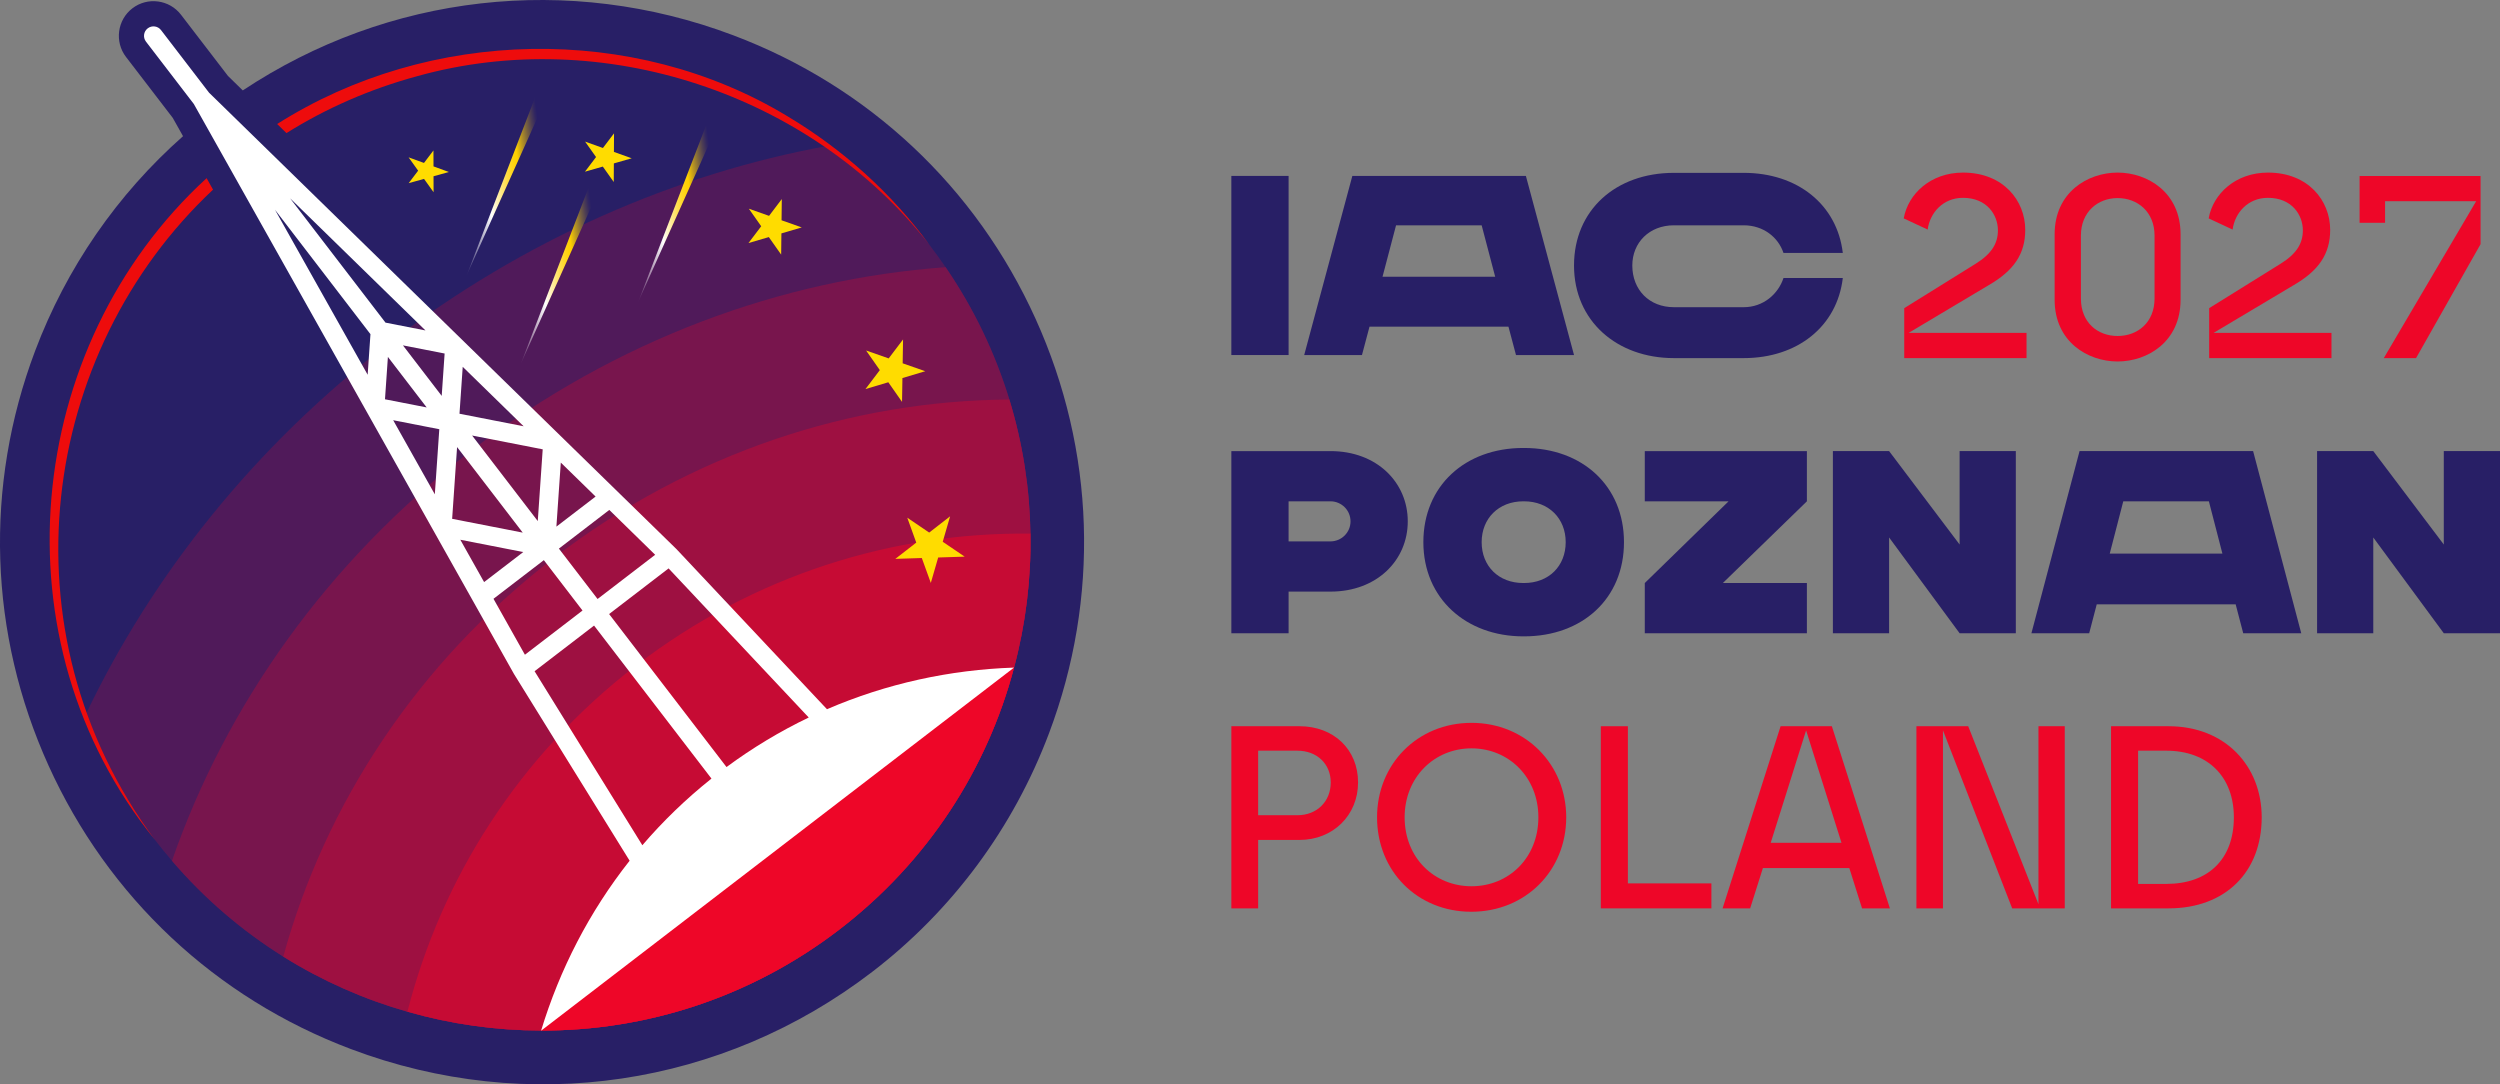 <?xml version="1.0" encoding="UTF-8"?><svg id="Layer_2" xmlns="http://www.w3.org/2000/svg" xmlns:xlink="http://www.w3.org/1999/xlink" viewBox="0 0 421.875 182.982"><rect x="0" y="0" width="421.875" height="182.982" fill="#808080" stroke="none"/><defs><linearGradient id="linear-gradient" x1="82.098" y1="248.849" x2="96.641" y2="248.849" gradientTransform="translate(-66.08 -252.551) rotate(-8.052) scale(1.311 1.276)" gradientUnits="userSpaceOnUse"><stop offset=".031" stop-color="#501a5a"/><stop offset=".335" stop-color="#fff"/><stop offset=".387" stop-color="#fff4c4"/><stop offset=".453" stop-color="#ffe77f"/><stop offset=".513" stop-color="#ffdd48"/><stop offset=".564" stop-color="#ffd621"/><stop offset=".605" stop-color="#ffd108"/><stop offset=".63" stop-color="#ffd000"/><stop offset=".689" stop-color="#ba9720"/><stop offset=".748" stop-color="#7b643e"/><stop offset=".798" stop-color="#4e3e53"/><stop offset=".836" stop-color="#322761"/><stop offset=".859" stop-color="#281f66"/></linearGradient><linearGradient id="linear-gradient-2" x1="76.833" y1="236.191" x2="91.376" y2="236.191" gradientTransform="translate(-66.08 -252.551) rotate(-8.052) scale(1.311 1.276)" gradientUnits="userSpaceOnUse"><stop offset=".03" stop-color="#281f66"/><stop offset=".335" stop-color="#fff"/><stop offset=".387" stop-color="#fff4c4"/><stop offset=".453" stop-color="#ffe77f"/><stop offset=".513" stop-color="#ffdd48"/><stop offset=".564" stop-color="#ffd621"/><stop offset=".605" stop-color="#ffd108"/><stop offset=".63" stop-color="#ffd000"/><stop offset=".689" stop-color="#ba9720"/><stop offset=".748" stop-color="#7b643e"/><stop offset=".798" stop-color="#4e3e53"/><stop offset=".837" stop-color="#322761"/><stop offset=".859" stop-color="#281f66"/></linearGradient><linearGradient id="linear-gradient-3" x1="98.227" y1="242.834" x2="112.77" y2="242.834" gradientTransform="translate(-66.08 -252.551) rotate(-8.052) scale(1.311 1.276)" gradientUnits="userSpaceOnUse"><stop offset=".031" stop-color="#501a5a"/><stop offset=".335" stop-color="#fff"/><stop offset=".387" stop-color="#fff4c4"/><stop offset=".453" stop-color="#ffe77f"/><stop offset=".513" stop-color="#ffdd48"/><stop offset=".564" stop-color="#ffd621"/><stop offset=".605" stop-color="#ffd108"/><stop offset=".63" stop-color="#ffd000"/><stop offset=".689" stop-color="#ba9720"/><stop offset=".748" stop-color="#7b643e"/><stop offset=".798" stop-color="#4e3e53"/><stop offset=".837" stop-color="#322761"/><stop offset=".859" stop-color="#281f66"/></linearGradient></defs><g id="Components"><g id="_810324d9-14af-41f7-81e7-84c5e4fc6338_1"><path d="M123.716,5.947C95.933-4.533,65.465-.997,40.97,15.258l-2.501-2.443-7.92-10.322c-1.966-2.563-5.646-3.054-8.209-1.088-2.555,1.96-3.04,5.648-1.074,8.21l7.889,10.282,1.732,3.085c-11.114,9.819-19.686,22.235-24.964,36.237-8.614,22.849-7.813,47.688,2.254,69.94,10.067,22.252,28.195,39.254,51.046,47.873,29.798,11.24,62.688,6.364,87.98-13.043,13.48-10.344,23.789-24.255,29.811-40.231,8.613-22.849,7.813-47.688-2.254-69.939-10.067-22.252-28.195-39.254-51.046-47.873Z" style="fill:#281f66; stroke-width:0px;"/><path d="M156.907,41.404c.925,1.206,1.819,2.436,2.661,3.681,4.81,7.024,8.383,14.555,10.76,22.335,2.264,7.402,3.443,15.017,3.561,22.628.13,7.627-.802,15.25-2.769,22.608-4.497,16.988-14.458,32.673-29.484,44.203-15.034,11.536-32.754,17.091-50.336,17.045-7.622-.012-15.213-1.083-22.546-3.182-7.321-2.084-14.386-5.196-20.95-9.298-6.9-4.31-13.25-9.711-18.783-16.166-.985-1.135-1.942-2.317-2.867-3.523-5.053-6.585-8.953-13.688-11.725-21.078,11.19-23.511,28.436-45.289,51.245-62.791,22.809-17.502,48.317-28.529,73.921-33.239,6.413,4.596,12.265,10.202,17.312,16.779Z" style="fill:#501a5a; stroke-width:0px;"/><path d="M159.567,45.086c4.81,7.024,8.383,14.555,10.76,22.335,2.264,7.402,3.443,15.017,3.561,22.628.13,7.627-.802,15.25-2.769,22.608-4.497,16.988-14.458,32.673-29.484,44.203-15.034,11.536-32.754,17.091-50.336,17.045-7.622-.012-15.213-1.083-22.546-3.182-7.321-2.084-14.386-5.196-20.95-9.298-6.9-4.31-13.25-9.711-18.783-16.166,9.083-26.142,26.184-50.557,50.563-69.264,24.38-18.707,52.389-28.906,79.983-30.907Z" style="fill:#78154d; stroke-width:0px;"/><path d="M170.328,67.421c2.264,7.402,3.443,15.017,3.561,22.628.13,7.627-.802,15.25-2.769,22.608-4.497,16.988-14.458,32.673-29.484,44.203-15.034,11.536-32.754,17.091-50.336,17.045-7.622-.012-15.213-1.083-22.546-3.182-7.321-2.084-14.386-5.196-20.95-9.298,7.033-25.577,22.509-49.514,45.691-67.302,23.174-17.782,50.301-26.535,76.833-26.701Z" style="fill:#9e1041; stroke-width:0px;"/><path d="M173.889,90.049c.13,7.627-.802,15.25-2.769,22.608-4.497,16.988-14.458,32.673-29.484,44.203-15.034,11.536-32.754,17.091-50.336,17.045-7.622-.012-15.213-1.083-22.546-3.182,5.728-22.432,18.794-43.235,38.651-58.473,19.866-15.243,43.334-22.474,66.484-22.201Z" style="fill:#c60b34; stroke-width:0px;"/><path d="M141.636,156.859c-15.034,11.536-32.754,17.091-50.336,17.045,5.139-16.876,15.225-32.166,30.021-43.519,14.788-11.347,32.167-17.133,49.798-17.729-4.497,16.988-14.458,32.673-29.484,44.203Z" style="fill:#ee0628; stroke-width:0px;"/><path d="M34.865,30.064l1.085,1.94C6.796,59.355-.003,106.444,26.094,141.654-.989,108.297,3.799,58.554,34.865,30.064ZM132.947,19.655c-26.082-15.822-60.569-14.985-86.173,1.272l1.567,1.533c6.615-4.143,13.999-7.414,22.062-9.605,31.202-8.716,66.373,2.854,86.444,28.469-6.378-8.706-14.584-16.099-23.9-21.669Z" style="fill:#ee0c0c; stroke-width:0px;"/><path d="M171.111,112.657c-10.796.365-21.491,2.684-31.559,7.024l-25.389-27.01-.046-.046L35.279,15.643l-8.107-10.566c-.538-.701-1.542-.833-2.244-.295s-.833,1.542-.295,2.244l8.074,10.523,54.022,96.177,19.52,31.522c-6.796,8.607-11.802,18.345-14.94,28.683l79.801-61.271ZM100.506,83.792l-6.614,5.075.744-10.806,5.87,5.731ZM88.359,71.933l-10.82-2.115.545-7.916,10.275,10.031ZM48.951,33.46l22.845,22.303-6.743-1.319-16.102-20.984ZM67.997,58.281l7.033,1.375-.492,7.15-6.542-8.525ZM79.671,73.495l11.911,2.329-.833,12.108-11.078-14.437ZM94.314,92.577l8.505-6.526,7.74,7.569-9.721,7.459-6.524-8.503ZM112.823,95.917l23.652,25.164c-4.807,2.303-9.45,5.09-13.876,8.359l-19.813-25.821,10.037-7.702ZM46.4,35.392l16.114,21.001-.471,6.849-15.643-27.85ZM65.458,60.229l6.542,8.525-7.033-1.375.492-7.15ZM66.35,70.91l7.782,1.522-.756,10.986-7.026-12.508ZM77.132,75.443l11.078,14.437-11.911-2.329.833-12.108ZM77.68,91.082l10.619,2.076-6.606,5.069-4.013-7.145ZM83.277,101.046l8.498-6.521,6.524,8.503-9.72,7.458-5.303-9.44ZM90.21,113.269l10.037-7.702,19.813,25.821c-4.303,3.431-8.196,7.197-11.664,11.247l-18.186-29.367Z" style="fill:#fff; stroke-width:0px;"/><path d="M71.548,27.496l1.598-2.109.008,2.693,2.598.944-2.593.72.008,2.693-1.611-2.248-2.593.72,1.598-2.109-1.611-2.248,2.598.944ZM98.736,23.898l1.847,2.603-1.873,2.473,3.014-.864,1.847,2.603.017-3.137,3.015-.864-3.004-1.075.017-3.137-1.873,2.473-3.004-1.075ZM126.371,35.223l2.082,2.958-2.149,2.836,3.436-1.008,2.082,2.958.041-3.581,3.436-1.008-3.411-1.206.041-3.581-2.149,2.836-3.41-1.206ZM146.152,59.144l2.318,3.314-2.425,3.199,3.857-1.151,2.318,3.313.066-4.025,3.857-1.151-3.817-1.336.066-4.025-2.425,3.199-3.816-1.336ZM153.102,87.362l1.517,4.205-3.53,2.743,4.468-.144,1.518,4.205,1.244-4.294,4.468-.144-3.699-2.51,1.244-4.294-3.53,2.743-3.699-2.51Z" style="fill:#ffdc00; stroke-width:0px;"/><polygon points="100.116 29.594 87.85 61.475 101.863 30.275 100.116 29.594" style="fill:url(#linear-gradient); stroke-width:0px;"/><polygon points="91.021 14.567 78.754 46.448 92.768 15.248 91.021 14.567" style="fill:url(#linear-gradient-2); stroke-width:0px;"/><polygon points="119.974 19.032 107.707 50.913 121.721 19.713 119.974 19.032" style="fill:url(#linear-gradient-3); stroke-width:0px;"/><path d="M207.79,29.686h9.66v30.227h-9.66v-30.227Z" style="fill:#281f66; stroke-width:0px;"/><path d="M254.552,55.12h-23.447l-1.274,4.794h-9.748l8.124-30.227h29.287l8.124,30.227h-9.793l-1.274-4.794ZM252.313,46.7l-2.283-8.68h-14.446l-2.284,8.68h19.013Z" style="fill:#281f66; stroke-width:0px;"/><path d="M300.962,46.916h10.011c-.967,8.161-7.64,13.516-16.729,13.516h-11.768c-9.616,0-16.861-6.261-16.861-15.632,0-9.328,7.026-15.632,16.861-15.632h11.768c9.089,0,15.763,5.354,16.729,13.516h-10.011c-.878-2.635-3.381-4.664-6.718-4.664h-11.768c-4.171,0-7.025,2.937-7.025,6.78,0,4.102,2.854,7.039,7.025,7.039h11.768c3.337,0,5.84-2.246,6.718-4.923Z" style="fill:#281f66; stroke-width:0px;"/><path d="M321.341,52.001l12.075-7.509c2.678-1.669,3.732-3.425,3.732-5.62,0-2.634-1.887-5.488-5.884-5.488-3.381,0-5.577,2.502-5.972,5.356l-4.039-1.887c.746-4.172,4.566-7.728,10.011-7.728,6.806,0,10.495,4.742,10.495,9.66,0,4.083-1.932,6.893-6.192,9.352l-13.48,8.035h19.891v4.26h-20.638v-8.431Z" style="fill:#ee0628; stroke-width:0px;"/><path d="M346.719,50.595v-11.065c0-7.07,5.577-10.406,10.626-10.406s10.626,3.337,10.626,10.406v11.065c0,7.07-5.577,10.406-10.626,10.406s-10.626-3.337-10.626-10.406ZM357.345,56.699c3.381,0,6.235-2.283,6.235-6.323v-10.626c0-3.995-2.854-6.323-6.235-6.323-3.337,0-6.192,2.327-6.192,6.323v10.626c0,4.04,2.81,6.323,6.192,6.323Z" style="fill:#ee0628; stroke-width:0px;"/><path d="M372.799,52.001l12.075-7.509c2.678-1.669,3.732-3.425,3.732-5.62,0-2.634-1.887-5.488-5.884-5.488-3.381,0-5.577,2.502-5.972,5.356l-4.039-1.887c.746-4.172,4.566-7.728,10.011-7.728,6.806,0,10.495,4.742,10.495,9.66,0,4.083-1.932,6.893-6.192,9.352l-13.48,8.035h19.891v4.26h-20.638v-8.431Z" style="fill:#ee0628; stroke-width:0px;"/><path d="M417.849,33.953h-15.368v3.645h-4.303v-7.903h20.418v11.504l-10.889,19.233h-5.445l15.588-26.478Z" style="fill:#ee0628; stroke-width:0px;"/><path d="M377.271,101.985h-23.447l-1.274,4.874h-9.748l8.124-30.737h29.287l8.124,30.737h-9.793l-1.274-4.874ZM375.031,93.423l-2.283-8.826h-14.446l-2.284,8.826h19.013Z" style="fill:#281f66; stroke-width:0px;"/><path d="M237.561,87.978c0,6.543-5.181,11.856-13.041,11.856h-7.07v7.026h-9.66v-30.737h16.73c7.859,0,13.041,5.313,13.041,11.855ZM227.9,87.978c0-1.887-1.537-3.381-3.381-3.381h-7.07v6.762h7.07c1.844,0,3.381-1.493,3.381-3.381Z" style="fill:#281f66; stroke-width:0px;"/><path d="M274.047,91.491c0,9.528-7.026,15.895-16.861,15.895h-.132c-9.616,0-16.861-6.367-16.861-15.895,0-9.485,7.026-15.896,16.861-15.896h.132c9.835,0,16.861,6.411,16.861,15.896ZM264.211,91.491c0-3.996-2.854-6.894-7.025-6.894h-.132c-4.171,0-7.025,2.898-7.025,6.894,0,4.039,2.854,6.894,7.025,6.894h.132c4.171,0,7.025-2.855,7.025-6.894Z" style="fill:#281f66; stroke-width:0px;"/><path d="M304.913,84.597l-14.183,13.788h14.183v8.474h-27.356v-8.474l14.139-13.788h-14.139v-8.474h27.356v8.474Z" style="fill:#281f66; stroke-width:0px;"/><path d="M340.17,76.123v30.737h-9.485l-11.899-16.159v16.159h-9.485v-30.737h9.485l11.899,15.763v-15.763h9.485Z" style="fill:#281f66; stroke-width:0px;"/><path d="M421.875,76.123v30.737h-9.485l-11.899-16.159v16.159h-9.485v-30.737h9.485l11.899,15.763v-15.763h9.485Z" style="fill:#281f66; stroke-width:0px;"/><path d="M207.79,122.551h11.504c5.753,0,9.88,3.908,9.88,9.484,0,5.533-4.216,9.704-9.88,9.704h-6.981v11.549h-4.523v-30.737ZM218.943,137.568c3.293,0,5.62-2.327,5.62-5.533,0-3.117-2.327-5.356-5.62-5.356h-6.631v10.889h6.631Z" style="fill:#ee0628; stroke-width:0px;"/><path d="M232.378,137.919c0-9.002,6.85-15.939,15.939-15.939,9.133,0,15.983,7.025,15.983,15.939,0,9.001-6.85,15.939-16.028,15.939-9.089,0-15.895-6.849-15.895-15.939ZM248.317,149.555c6.279,0,11.285-4.786,11.285-11.635,0-6.763-5.006-11.636-11.285-11.636s-11.286,4.873-11.286,11.636c0,6.849,5.006,11.635,11.286,11.635Z" style="fill:#ee0628; stroke-width:0px;"/><path d="M270.137,122.551h4.566v26.521h14.095v4.216h-18.661v-30.737Z" style="fill:#ee0628; stroke-width:0px;"/><path d="M300.477,122.551h8.65l9.792,30.737h-4.698l-2.152-6.806h-14.579l-2.152,6.806h-4.654l9.792-30.737ZM310.752,142.223l-5.972-18.969-5.972,18.969h11.944Z" style="fill:#ee0628; stroke-width:0px;"/><path d="M323.396,122.551h8.738l11.856,30.033v-30.033h4.435v30.737h-8.87l-11.68-30.034v30.034h-4.479v-30.737Z" style="fill:#ee0628; stroke-width:0px;"/><path d="M356.238,122.551h9.704c9.616,0,15.72,6.762,15.72,15.368,0,9.22-6.104,15.368-15.72,15.368h-9.704v-30.737ZM365.547,149.16c7.07,0,11.417-4.127,11.417-11.241,0-6.806-4.347-11.241-11.417-11.241h-4.742v22.482h4.742Z" style="fill:#ee0628; stroke-width:0px;"/></g></g></svg>